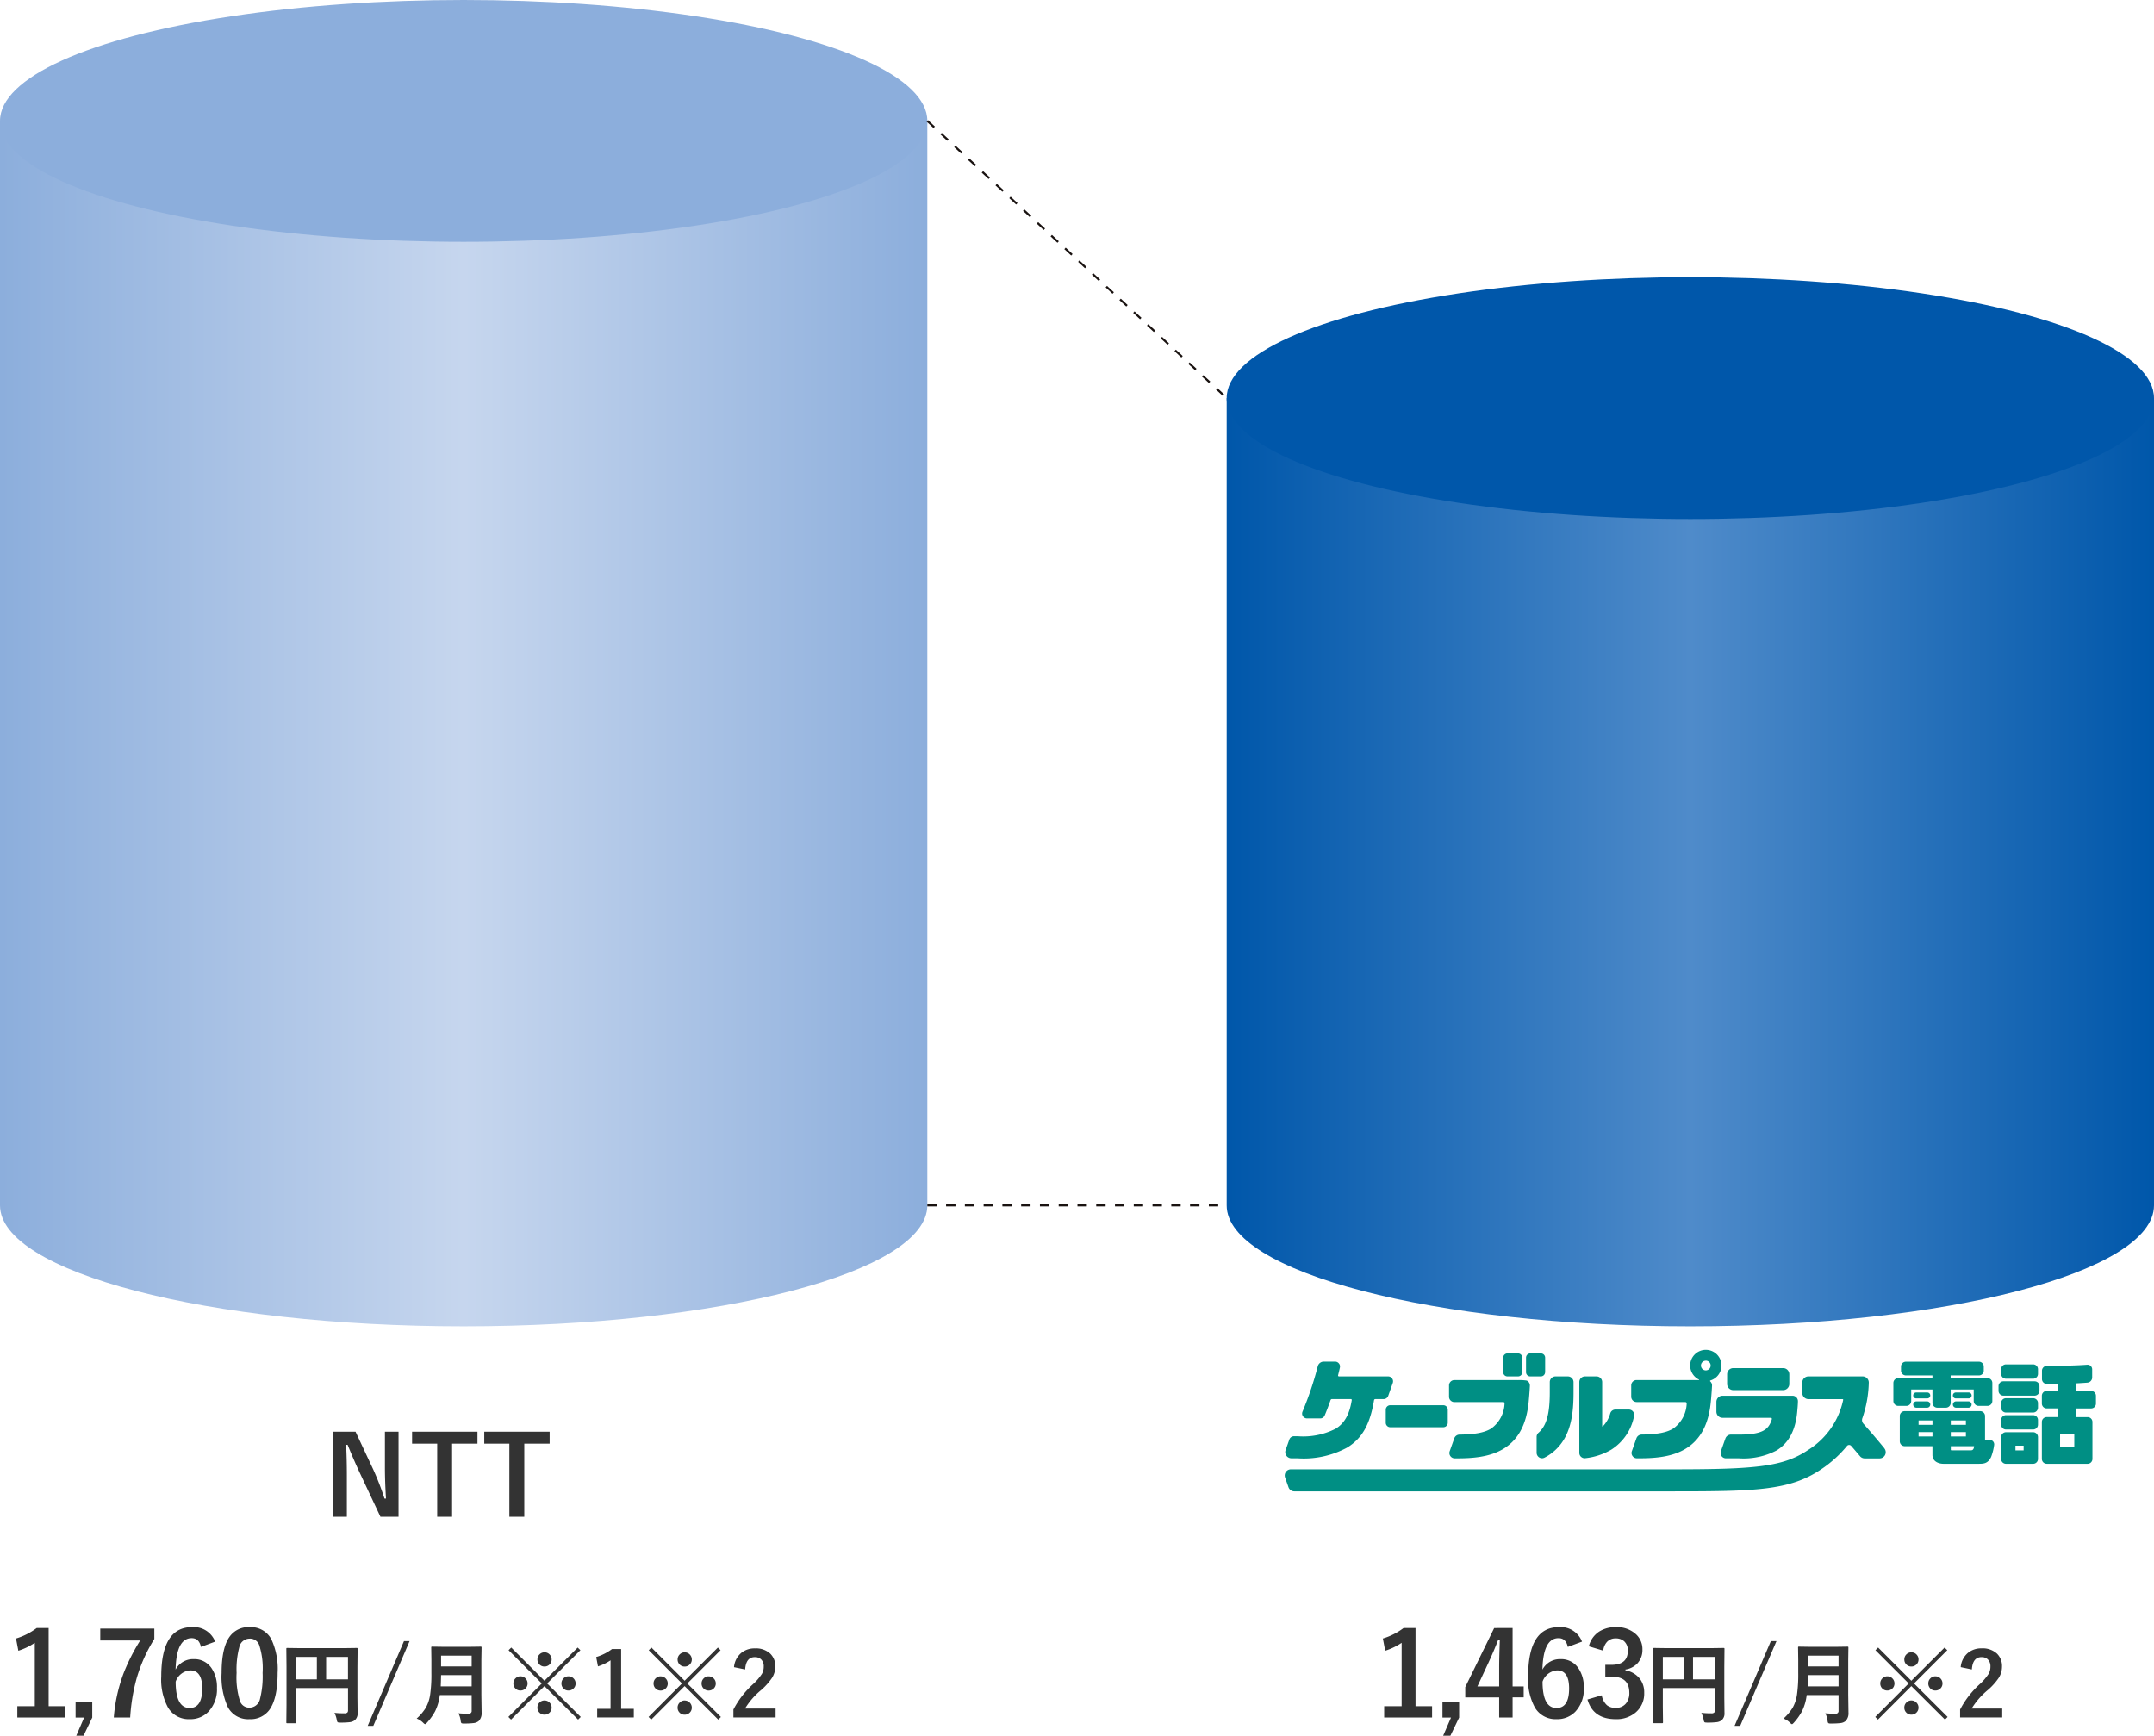 <svg xmlns="http://www.w3.org/2000/svg" xmlns:xlink="http://www.w3.org/1999/xlink" width="314.27" height="253.262" viewBox="0 0 314.27 253.262"><defs><linearGradient id="a" y1="0.5" x2="1" y2="0.5" gradientUnits="objectBoundingBox"><stop offset="0" stop-color="#8caedc"/><stop offset="0.5" stop-color="#c6d6ee"/><stop offset="1" stop-color="#8caedc"/></linearGradient><linearGradient id="b" y1="0.5" x2="1" y2="0.5" gradientUnits="objectBoundingBox"><stop offset="0" stop-color="#0057aa"/><stop offset="0.5" stop-color="#4f8bca"/><stop offset="1" stop-color="#0057aa"/></linearGradient></defs><g transform="translate(-331.654 -502.436)"><path d="M331.654,478.1V636.345c0,9.742,30.286,17.64,67.647,17.64s67.65-7.9,67.65-17.64V478.1Z" transform="translate(0 41.974)" fill="url(#a)"/><ellipse cx="67.649" cy="17.64" rx="67.649" ry="17.64" transform="translate(331.654 502.436)" fill="#8caedc"/><path d="M410.283,495.871v117.8c0,9.742,30.287,17.64,67.647,17.64s67.65-7.9,67.65-17.64v-117.8Z" transform="translate(100.344 64.649)" fill="url(#b)"/><ellipse cx="67.649" cy="17.64" rx="67.649" ry="17.64" transform="translate(510.625 542.88)" fill="#0057aa"/><line x2="43.674" y2="40.444" transform="translate(466.951 520.076)" fill="none" stroke="#1a1311" stroke-miterlimit="10" stroke-width="0.3" stroke-dasharray="1.369 1.369 1.369 1.369 1.369 1.369"/><line x2="43.674" transform="translate(466.951 678.318)" fill="none" stroke="#1a1311" stroke-miterlimit="10" stroke-width="0.3" stroke-dasharray="1.369 1.369 1.369 1.369 1.369 1.369"/><path d="M-5.77-12.383V.031H-8.41l-3.008-6.4q-.961-2.07-1.781-4.1h-.219q.109,2.063.109,4.484V.031h-1.984V-12.383h3.25l2.578,5.5A40.981,40.981,0,0,1-7.816-2.625H-7.6q-.156-2.531-.156-4.547v-5.211Zm11.516,0v1.742h-3.7V.031H-.129V-10.641H-3.793v-1.742Zm10.531,0v1.742h-3.7V.031H10.4V-10.641H6.738v-1.742Z" transform="translate(395.57 723.719)" fill="#333"/><path d="M-56.82-13.024V-1.619H-54.4V.033h-6.989V-1.619h2.548v-9.247a9.364,9.364,0,0,1-2.4,1.154l-.34-1.785a9.61,9.61,0,0,0,3.021-1.527Zm6.363,10.766v2.3l-1.278,2.648h-1.054L-51.643.042h-1.245v-2.3ZM-41.4-12.941v1.511a22.839,22.839,0,0,0-2.565,5.694A27.581,27.581,0,0,0-44.923.033h-2.391A23.54,23.54,0,0,1-45.894-6.4a28.249,28.249,0,0,1,2.432-4.806h-5.827v-1.735Zm8.879,1.9-2.075.772q-.274-1.278-1.353-1.278-2.241,0-2.349,4.59a2.877,2.877,0,0,1,2.648-1.527,3,3,0,0,1,2.565,1.27,4.837,4.837,0,0,1,.822,2.93A4.73,4.73,0,0,1-33.521-.8,3.65,3.65,0,0,1-36.227.274,3.5,3.5,0,0,1-39.39-1.4a8.5,8.5,0,0,1-1-4.549q0-7.205,4.491-7.205A3.334,3.334,0,0,1-32.525-11.04ZM-38.286-5.2q0,3.843,2.042,3.843,1.834,0,1.834-2.855,0-2.631-1.751-2.631A2.425,2.425,0,0,0-38.286-5.2Zm10.8-7.952a3.367,3.367,0,0,1,3.154,1.751,10.283,10.283,0,0,1,.921,4.914q0,3.752-1.2,5.4A3.39,3.39,0,0,1-27.523.274a3.34,3.34,0,0,1-3.163-1.785,10.652,10.652,0,0,1-.9-4.947q0-3.735,1.212-5.362A3.381,3.381,0,0,1-27.481-13.157Zm0,1.677a1.538,1.538,0,0,0-1.511,1.22,12.669,12.669,0,0,0-.4,3.777,11.475,11.475,0,0,0,.5,4.125,1.412,1.412,0,0,0,1.37.946,1.577,1.577,0,0,0,1.544-1.27,13.368,13.368,0,0,0,.382-3.8,11.112,11.112,0,0,0-.5-4.076A1.423,1.423,0,0,0-27.481-11.48ZM-15.12-.647a14.381,14.381,0,0,0,1.466.07.566.566,0,0,0,.413-.114.459.459,0,0,0,.1-.33v-3.25h-7.592V-1.5l.025,2.222q0,.108-.032.127a.237.237,0,0,1-.121.019H-22a.191.191,0,0,1-.117-.022A.207.207,0,0,1-22.14.717l.025-2.545V-7.4l-.025-2.558a.231.231,0,0,1,.025-.14.237.237,0,0,1,.121-.019l1.765.025h6.589l1.752-.025q.108,0,.127.032a.256.256,0,0,1,.019.127l-.025,2.609v4.45l.025,2.253A1.292,1.292,0,0,1-12.162.438a1.5,1.5,0,0,1-.724.273,10.965,10.965,0,0,1-1.39.063q-.33,0-.394-.07a.849.849,0,0,1-.114-.349A3.72,3.72,0,0,0-15.12-.647Zm1.974-8.163h-3.187v3.275h3.187Zm-7.592,3.275h3.053V-8.811h-3.053Zm16.58-5.58L-9.451,1.25h-.819l5.294-12.365ZM2.965-.584q.686.063,1.479.063A.4.4,0,0,0,4.9-.978V-3.25H.254A7.327,7.327,0,0,1-.431-.882,8.49,8.49,0,0,1-1.612.781Q-1.815,1-1.885,1q-.1,0-.3-.209A2.747,2.747,0,0,0-3.123.184,7.263,7.263,0,0,0-1.8-1.377a5.553,5.553,0,0,0,.647-1.968A20.993,20.993,0,0,0-.977-6.468V-8.385L-1-10.15a.231.231,0,0,1,.025-.14.219.219,0,0,1,.114-.019l1.733.025H4.482L6.2-10.309q.108,0,.127.032a.256.256,0,0,1,.019.127L6.316-8.385v5.11l.038,2.6A1.617,1.617,0,0,1,5.942.533a1.393,1.393,0,0,1-.755.311,10.654,10.654,0,0,1-1.4.063A.721.721,0,0,1,3.4.851.735.735,0,0,1,3.3.508,3.157,3.157,0,0,0,2.965-.584ZM.387-4.513H4.9V-6.157H.438Q.413-5.046.387-4.513ZM4.9-8.995H.438V-7.42H4.9ZM15.914-4.938l4.9,4.888-.387.387L15.52-4.551,10.645.336l-.387-.387,4.875-4.888-4.85-4.85.394-.387L15.52-5.332l4.85-4.843.394.387Zm-.387-4.539a1,1,0,0,1,.774.343,1.015,1.015,0,0,1,.267.7,1,1,0,0,1-.343.768,1.029,1.029,0,0,1-.7.26.992.992,0,0,1-.768-.336,1,1,0,0,1-.26-.692,1.011,1.011,0,0,1,.336-.774A.992.992,0,0,1,15.527-9.477Zm-3.51,3.5a1,1,0,0,1,.774.343,1.015,1.015,0,0,1,.267.7,1,1,0,0,1-.343.768,1.029,1.029,0,0,1-.7.26.992.992,0,0,1-.768-.336,1,1,0,0,1-.26-.692,1.011,1.011,0,0,1,.336-.774A.992.992,0,0,1,12.016-5.979Zm7.008,0a1,1,0,0,1,.774.343,1.015,1.015,0,0,1,.267.7,1,1,0,0,1-.343.768,1.029,1.029,0,0,1-.7.26.992.992,0,0,1-.768-.336A1,1,0,0,1,18-4.938a1.011,1.011,0,0,1,.336-.774A.992.992,0,0,1,19.024-5.979Zm-3.5,3.523a1,1,0,0,1,.774.343,1.015,1.015,0,0,1,.267.7,1,1,0,0,1-.343.768,1.029,1.029,0,0,1-.7.26.992.992,0,0,1-.768-.336,1,1,0,0,1-.26-.692,1.011,1.011,0,0,1,.336-.774A.992.992,0,0,1,15.527-2.457Zm11.185-7.5v8.722h1.847V.025H23.214V-1.238h1.949V-8.309a7.16,7.16,0,0,1-1.834.882l-.26-1.365a7.349,7.349,0,0,0,2.311-1.168Zm9.655,5.021,4.9,4.888-.387.387L35.972-4.551,31.1.336,30.71-.051l4.875-4.888-4.85-4.85.394-.387,4.843,4.843,4.85-4.843.394.387Zm-.387-4.539a1,1,0,0,1,.774.343,1.015,1.015,0,0,1,.267.7,1,1,0,0,1-.343.768,1.029,1.029,0,0,1-.7.26.992.992,0,0,1-.768-.336,1,1,0,0,1-.26-.692,1.011,1.011,0,0,1,.336-.774A.992.992,0,0,1,35.979-9.477Zm-3.51,3.5a1,1,0,0,1,.774.343,1.015,1.015,0,0,1,.267.7,1,1,0,0,1-.343.768,1.029,1.029,0,0,1-.7.26.992.992,0,0,1-.768-.336,1,1,0,0,1-.26-.692,1.011,1.011,0,0,1,.336-.774A.992.992,0,0,1,32.469-5.979Zm7.008,0a1,1,0,0,1,.774.343,1.015,1.015,0,0,1,.267.7,1,1,0,0,1-.343.768,1.029,1.029,0,0,1-.7.26.992.992,0,0,1-.768-.336,1,1,0,0,1-.26-.692,1.011,1.011,0,0,1,.336-.774A.992.992,0,0,1,39.476-5.979Zm-3.5,3.523a1,1,0,0,1,.774.343,1.015,1.015,0,0,1,.267.7,1,1,0,0,1-.343.768,1.029,1.029,0,0,1-.7.26.992.992,0,0,1-.768-.336,1,1,0,0,1-.26-.692,1.011,1.011,0,0,1,.336-.774A.992.992,0,0,1,35.979-2.457Zm7.2-4.862a3.04,3.04,0,0,1,1.111-2.126,3.066,3.066,0,0,1,1.949-.616,3.054,3.054,0,0,1,2.247.787A2.523,2.523,0,0,1,49.2-7.389a3.063,3.063,0,0,1-.5,1.669A9.394,9.394,0,0,1,47.2-4.031a10.824,10.824,0,0,0-2.418,2.755h4.462v1.3H43.088V-1.13a13.222,13.222,0,0,1,2.837-3.682,7.684,7.684,0,0,0,1.327-1.536,2.114,2.114,0,0,0,.26-1.054,1.369,1.369,0,0,0-.4-1.06,1.274,1.274,0,0,0-.9-.317q-1.289,0-1.409,1.8Z" transform="translate(395.57 753.008)" fill="#333"/><path d="M-40.094-13.024V-1.619h2.416V.033h-6.989V-1.619h2.548v-9.247a9.364,9.364,0,0,1-2.4,1.154l-.34-1.785a9.61,9.61,0,0,0,3.021-1.527ZM-33.73-2.258v2.3l-1.278,2.648h-1.054L-34.917.042h-1.245v-2.3Zm7.8-10.766v8.517h1.619v1.6h-1.619V.033H-27.89V-2.905h-4.947v-1.5l4.217-8.616ZM-27.89-4.507V-7.363q0-1.361.1-3.976h-.232q-.581,1.527-1.444,3.4l-1.6,3.437ZM-15.8-11.04l-2.075.772q-.274-1.278-1.353-1.278-2.241,0-2.349,4.59a2.877,2.877,0,0,1,2.648-1.527,3,3,0,0,1,2.565,1.27,4.837,4.837,0,0,1,.822,2.93A4.73,4.73,0,0,1-16.795-.8,3.65,3.65,0,0,1-19.5.274,3.5,3.5,0,0,1-22.664-1.4a8.5,8.5,0,0,1-1-4.549q0-7.205,4.491-7.205A3.334,3.334,0,0,1-15.8-11.04ZM-21.56-5.2q0,3.843,2.042,3.843,1.834,0,1.834-2.855,0-2.631-1.751-2.631A2.425,2.425,0,0,0-21.56-5.2Zm6.754-5.155a3.561,3.561,0,0,1,1.544-2.175,4.378,4.378,0,0,1,2.382-.623,4.1,4.1,0,0,1,2.963,1.046,2.939,2.939,0,0,1,.93,2.216,2.874,2.874,0,0,1-.739,2.034,3.034,3.034,0,0,1-1.743.888v.116A3.427,3.427,0,0,1-7.352-5.611a3.257,3.257,0,0,1,.623,2.025A3.6,3.6,0,0,1-8.024-.664,4.3,4.3,0,0,1-10.88.274q-3.3,0-4.125-2.872l2.083-.614a2.48,2.48,0,0,0,.772,1.461,1.944,1.944,0,0,0,1.253.374,1.842,1.842,0,0,0,1.519-.656A2.357,2.357,0,0,0-8.9-3.569q0-2.349-2.515-2.349h-.988V-7.653h.9q2.382,0,2.382-2.042a1.763,1.763,0,0,0-.548-1.411,1.811,1.811,0,0,0-1.237-.407,1.645,1.645,0,0,0-1.237.5,2.252,2.252,0,0,0-.564,1.287ZM1.606-.647a14.381,14.381,0,0,0,1.466.07.566.566,0,0,0,.413-.114.459.459,0,0,0,.1-.33v-3.25H-4.011V-1.5L-3.986.717q0,.108-.032.127a.237.237,0,0,1-.121.019H-5.275A.191.191,0,0,1-5.392.841.207.207,0,0,1-5.414.717l.025-2.545V-7.4l-.025-2.558a.231.231,0,0,1,.025-.14.237.237,0,0,1,.121-.019l1.765.025H3.085l1.752-.025q.108,0,.127.032a.256.256,0,0,1,.019.127L4.958-7.344v4.45L4.983-.641A1.292,1.292,0,0,1,4.564.438a1.5,1.5,0,0,1-.724.273A10.965,10.965,0,0,1,2.45.774q-.33,0-.394-.07A.849.849,0,0,1,1.943.355,3.72,3.72,0,0,0,1.606-.647ZM3.58-8.811H.394v3.275H3.58ZM-4.011-5.535H-.958V-8.811H-4.011Zm16.58-5.58L7.275,1.25H6.456L11.75-11.115ZM19.691-.584q.686.063,1.479.063a.4.4,0,0,0,.457-.457V-3.25H16.98a7.327,7.327,0,0,1-.686,2.368A8.49,8.49,0,0,1,15.114.781q-.2.222-.273.222-.1,0-.3-.209A2.747,2.747,0,0,0,13.6.184a7.263,7.263,0,0,0,1.32-1.562,5.553,5.553,0,0,0,.647-1.968,20.993,20.993,0,0,0,.178-3.123V-8.385l-.025-1.765a.231.231,0,0,1,.025-.14.219.219,0,0,1,.114-.019l1.733.025h3.612l1.714-.025q.108,0,.127.032a.256.256,0,0,1,.019.127l-.025,1.765v5.11l.038,2.6A1.617,1.617,0,0,1,22.668.533a1.393,1.393,0,0,1-.755.311,10.654,10.654,0,0,1-1.4.063.721.721,0,0,1-.387-.057.735.735,0,0,1-.1-.343A3.157,3.157,0,0,0,19.691-.584ZM17.114-4.513h4.513V-6.157H17.164Q17.139-5.046,17.114-4.513Zm4.513-4.481H17.164V-7.42h4.462ZM32.64-4.938l4.9,4.888-.387.387L32.246-4.551,27.371.336l-.387-.387,4.875-4.888-4.85-4.85.394-.387,4.843,4.843,4.85-4.843.394.387Zm-.387-4.539a1,1,0,0,1,.774.343,1.015,1.015,0,0,1,.267.7,1,1,0,0,1-.343.768,1.029,1.029,0,0,1-.7.26.992.992,0,0,1-.768-.336,1,1,0,0,1-.26-.692,1.011,1.011,0,0,1,.336-.774A.992.992,0,0,1,32.253-9.477Zm-3.51,3.5a1,1,0,0,1,.774.343,1.015,1.015,0,0,1,.267.7,1,1,0,0,1-.343.768,1.029,1.029,0,0,1-.7.26.992.992,0,0,1-.768-.336,1,1,0,0,1-.26-.692,1.011,1.011,0,0,1,.336-.774A.992.992,0,0,1,28.742-5.979Zm7.008,0a1,1,0,0,1,.774.343,1.015,1.015,0,0,1,.267.7,1,1,0,0,1-.343.768,1.029,1.029,0,0,1-.7.26.992.992,0,0,1-.768-.336,1,1,0,0,1-.26-.692,1.011,1.011,0,0,1,.336-.774A.992.992,0,0,1,35.75-5.979Zm-3.5,3.523a1,1,0,0,1,.774.343,1.015,1.015,0,0,1,.267.7,1,1,0,0,1-.343.768,1.029,1.029,0,0,1-.7.26.992.992,0,0,1-.768-.336,1,1,0,0,1-.26-.692,1.011,1.011,0,0,1,.336-.774A.992.992,0,0,1,32.253-2.457Zm7.2-4.862a3.04,3.04,0,0,1,1.111-2.126,3.066,3.066,0,0,1,1.949-.616,3.054,3.054,0,0,1,2.247.787,2.523,2.523,0,0,1,.717,1.885,3.063,3.063,0,0,1-.5,1.669,9.394,9.394,0,0,1-1.511,1.688,10.824,10.824,0,0,0-2.418,2.755h4.462v1.3H39.362V-1.13A13.222,13.222,0,0,1,42.2-4.812a7.684,7.684,0,0,0,1.327-1.536,2.114,2.114,0,0,0,.26-1.054,1.369,1.369,0,0,0-.4-1.06,1.274,1.274,0,0,0-.9-.317q-1.289,0-1.409,1.8Z" transform="translate(578.273 753.008)" fill="#333"/><g transform="translate(519.096 699.404)"><path d="M442.482,562.372h7.28a.9.9,0,0,0,.895-.895v-1.424a.9.9,0,0,0-.895-.895h-7.28a.9.9,0,0,0-.895.895v1.424a.9.9,0,0,0,.895.895" transform="translate(-377.04 -556.505)" fill="#008f84"/><path d="M441.125,561.245v1.423a.894.894,0,0,0,.895.895h7.032c.19,0,.18.163.146.264-.457,1.447-1.318,2.186-4.751,2.186h-1.2a.858.858,0,0,0-.81.573l-.647,1.83a.8.8,0,0,0-.031.468.776.776,0,0,0,.756.593h1.928a10.4,10.4,0,0,0,5.463-1.149c1.769-1.088,2.752-2.918,3.006-5.6.051-.559.108-1.186.108-1.573a.79.79,0,0,0-.783-.81H442.02a.894.894,0,0,0-.895.895" transform="translate(-378.144 -553.66)" fill="#008f84"/><path d="M438.236,565.984h7c.156,0,.237,0,.295.1a.2.2,0,0,1,.024.132,4.68,4.68,0,0,1-1.959,3.63c-.966.593-2.345.854-4.609.878a.822.822,0,0,0-.766.549l-.664,1.871a.793.793,0,0,0-.044.339.783.783,0,0,0,.776.708h.329c2.23,0,4.785-.166,6.812-1.414,2.145-1.318,3.342-3.565,3.65-6.863.108-1.139.152-1.891.173-2.318a.762.762,0,0,0-.159-.515.573.573,0,0,0-.105-.115.08.08,0,0,1,.037-.136,2.284,2.284,0,1,0-1.681-.129c.031.017.027.071-.01.071l-9.093,0a.782.782,0,0,0-.78.78V565.2a.78.78,0,0,0,.78.78m10.106-6.036a.708.708,0,1,1-.712.708A.708.708,0,0,1,448.342,559.949Z" transform="translate(-386.909 -558.376)" fill="#008f84"/><path d="M439.65,559.676l-9.252,0a.785.785,0,0,0-.783.78v1.654a.782.782,0,0,0,.783.78h7.158c.152,0,.166.149.156.234a4.68,4.68,0,0,1-1.959,3.63c-.969.593-2.349.854-4.612.878a.817.817,0,0,0-.763.549l-.664,1.871a.789.789,0,0,0-.044.339.78.78,0,0,0,.776.708h.329c2.23,0,4.782-.166,6.809-1.413,2.149-1.318,3.342-3.565,3.653-6.863.108-1.139.153-1.891.173-2.318a.8.8,0,0,0-.159-.515.742.742,0,0,0-.23-.207.526.526,0,0,0-.156-.047,7.454,7.454,0,0,0-1.213-.054" transform="translate(-405.642 -555.277)" fill="#008f84"/><path d="M434.729,561.262a.614.614,0,0,1-.613.617h-1.549a.618.618,0,0,1-.62-.617v-2.118a.62.62,0,0,1,.62-.617h1.549a.616.616,0,0,1,.613.617v2.118" transform="translate(-400.071 -558.015)" fill="#008f84"/><path d="M435.712,561.262a.617.617,0,0,1-.617.617h-1.552a.614.614,0,0,1-.613-.617v-2.118a.616.616,0,0,1,.613-.617H435.1a.619.619,0,0,1,.617.617v2.118" transform="translate(-397.722 -558.015)" fill="#008f84"/><path d="M435.94,563.312a.657.657,0,0,1-.654.657h-7.737a.658.658,0,0,1-.657-.657v-1.9a.655.655,0,0,1,.657-.654h7.737a.654.654,0,0,1,.654.654v1.9" transform="translate(-412.15 -552.69)" fill="#008f84"/><path d="M433.65,567.745a.788.788,0,0,0-.264.59v2.315a.8.8,0,0,0,.325.654.774.774,0,0,0,.464.156.812.812,0,0,0,.373-.095,7.106,7.106,0,0,0,2.779-2.579c1.271-2.067,1.444-4.674,1.444-6.951v-1.488a.832.832,0,0,0-.83-.83h-1.806a.832.832,0,0,0-.83.83v1.488c0,3.172-.478,4.884-1.654,5.911" transform="translate(-396.633 -555.652)" fill="#008f84"/><path d="M435.493,571.266a.785.785,0,0,0,.508.193.541.541,0,0,0,.1-.01,9.519,9.519,0,0,0,3.776-1.24,7.449,7.449,0,0,0,3.325-4.877.778.778,0,0,0-.752-.979h-1.969a.777.777,0,0,0-.746.556,4.4,4.4,0,0,1-1.057,1.867c-.017.017-.047.054-.088.044s-.03-.058-.034-.061v-6.419a.824.824,0,0,0-.82-.823h-1.695a.824.824,0,0,0-.82.823v10.337a.784.784,0,0,0,.268.589" transform="translate(-392.239 -555.652)" fill="#008f84"/><path d="M423.461,572.983h.9a13.286,13.286,0,0,0,7.232-1.566c2.23-1.369,3.345-3.45,3.921-6.91a.193.193,0,0,1,.19-.163h1.21a.716.716,0,0,0,.671-.478l.664-1.878a.72.72,0,0,0-.674-.956h-7.185a.13.13,0,0,1-.122-.166c.078-.325.193-.776.264-1.122a.69.69,0,0,0-.142-.6.7.7,0,0,0-.556-.268h-1.661a.9.9,0,0,0-.868.671,47.878,47.878,0,0,1-2.227,6.626.693.693,0,0,0,.058.664.718.718,0,0,0,.6.325h1.925a.709.709,0,0,0,.654-.434c.247-.58.613-1.542.854-2.24a.231.231,0,0,1,.217-.149h2.738a.135.135,0,0,1,.139.153c-.336,2.121-1.081,3.4-2.359,4.179a10.42,10.42,0,0,1-5.548,1.091h-.525a.717.717,0,0,0-.674.474l-.546,1.546a.9.9,0,0,0,.844,1.2" transform="translate(-422.483 -557.169)" fill="#008f84"/><path d="M510.036,570.009c-1.007-1.234-2.037-2.437-3.07-3.6a.8.8,0,0,1-.139-.82c.153-.424.227-.712.234-.735a16.757,16.757,0,0,0,.695-4.413.9.9,0,0,0-.251-.654.9.9,0,0,0-.644-.271h-7.913a.9.9,0,0,0-.895.9v1.515a.9.9,0,0,0,.895.9h4.948c.183,0,.115.159.112.173a11.389,11.389,0,0,1-5.121,7.259c-3.63,2.44-7.663,2.81-19.64,2.81H423.438a.9.9,0,0,0-.847,1.193l.5,1.423a.9.9,0,0,0,.844.6h55.306c11.933,0,16.956-.119,21.507-3.179a17.111,17.111,0,0,0,3.826-3.443.406.406,0,0,1,.624,0c.427.488.854.99,1.278,1.494a.889.889,0,0,0,.685.319h2.176a.9.9,0,0,0,.695-1.461" transform="translate(-422.542 -555.652)" fill="#008f84"/><path d="M451.658,561.07a.43.43,0,0,0,0-.861h-1.63a.43.43,0,0,0,0,.861h1.63" transform="translate(-357.904 -553.997)" fill="#008f84"/><path d="M450.058,561.51h1.573a.459.459,0,0,0,0-.918h-1.573a.459.459,0,1,0,0,.918" transform="translate(-357.904 -553.082)" fill="#008f84"/><path d="M453.613,561.07a.43.43,0,0,0,0-.861h-1.878a.43.43,0,0,0,0,.861h1.878" transform="translate(-353.823 -553.997)" fill="#008f84"/><path d="M451.766,561.51h1.816a.459.459,0,1,0,0-.918h-1.816a.459.459,0,1,0,0,.918" transform="translate(-353.823 -553.082)" fill="#008f84"/><path d="M449.452,565.334h1.186a.708.708,0,0,0,.708-.708v-1.681h3.1v1.945a.71.71,0,0,0,.708.708H456.4a.708.708,0,0,0,.708-.708v-1.945h3.359v1.681a.71.71,0,0,0,.708.708h1.3a.71.71,0,0,0,.708-.708v-2.643a.707.707,0,0,0-.708-.7H457.1v-.393h4.128a.7.7,0,0,0,.705-.708v-.586a.707.707,0,0,0-.705-.708H450.567a.708.708,0,0,0-.708.708v.586a.706.706,0,0,0,.708.708h3.877v.393h-4.992a.707.707,0,0,0-.708.7v2.643a.71.71,0,0,0,.708.708" transform="translate(-359.942 -557.169)" fill="#008f84"/><path d="M454.091,561.089h3.962a.707.707,0,0,0,.708-.705v-.678a.71.71,0,0,0-.708-.708h-3.962a.708.708,0,0,0-.708.708v.678a.705.705,0,0,0,.708.705" transform="translate(-348.859 -556.89)" fill="#008f84"/><path d="M458.761,561.163a.71.71,0,0,0-.708-.708h-3.962a.708.708,0,0,0-.708.708v.674a.708.708,0,0,0,.708.708h3.962a.71.71,0,0,0,.708-.708v-.674" transform="translate(-348.859 -553.409)" fill="#008f84"/><path d="M453.979,561.818h4.558a.708.708,0,0,0,.708-.708v-.678a.705.705,0,0,0-.708-.705h-4.558a.705.705,0,0,0-.708.705v.678a.708.708,0,0,0,.708.708" transform="translate(-349.126 -555.148)" fill="#008f84"/><path d="M458.761,561.889a.707.707,0,0,0-.708-.705h-3.962a.705.705,0,0,0-.708.705v.678a.708.708,0,0,0,.708.708h3.962a.71.71,0,0,0,.708-.708v-.678" transform="translate(-348.859 -551.667)" fill="#008f84"/><path d="M458.053,561.919h-3.962a.708.708,0,0,0-.708.708v3.193a.708.708,0,0,0,.708.708h3.962a.71.71,0,0,0,.708-.708v-3.193a.71.71,0,0,0-.708-.708m-1.386,1.962v.688h-1.193v-.688Z" transform="translate(-348.859 -549.911)" fill="#008f84"/><path d="M455.845,573.475h5.961a.71.71,0,0,0,.708-.708v-5.4a.708.708,0,0,0-.708-.708h-1.63v-1.264h2.142a.707.707,0,0,0,.708-.7v-1.142a.708.708,0,0,0-.708-.708h-2.142v-1.112c.546-.027,1.071-.058,1.6-.1a.762.762,0,0,0,.7-.752v-1.2a.675.675,0,0,0-.742-.661c-1.827.139-4.47.166-5.883.169a.711.711,0,0,0-.7.712v1.213a.713.713,0,0,0,.722.708c.573,0,1.122,0,1.654-.01v1.03h-1.684a.708.708,0,0,0-.708.708v1.142a.707.707,0,0,0,.708.7h1.684v1.264h-1.684a.708.708,0,0,0-.708.708v5.4a.71.71,0,0,0,.708.708m1.952-2.488v-1.844h2.071v1.844Z" transform="translate(-344.668 -556.858)" fill="#008f84"/><path d="M461.458,565.214V561.72a.708.708,0,0,0-.708-.708H449.728a.708.708,0,0,0-.708.708v3.694a.71.71,0,0,0,.708.708h4.057v1.271c0,1.027,1,1.3,1.593,1.3h5.1c.753,0,1.4,0,1.871-1.01a7.764,7.764,0,0,0,.437-1.718.652.652,0,0,0-.149-.529.639.639,0,0,0-.488-.224h-.688m-5-2.206v-.637h2.206v.637Zm0,1.7v-.637h2.206v.637Zm3.4,1.417c-.037.6-.342.6-.461.6h-2.837c-.024,0-.1,0-.1-.085v-.512Zm-8.1-3.115v-.637h2.027v.637Zm2.027,1.061v.637h-2.027v-.637Z" transform="translate(-359.282 -552.078)" fill="#008f84"/></g></g></svg>